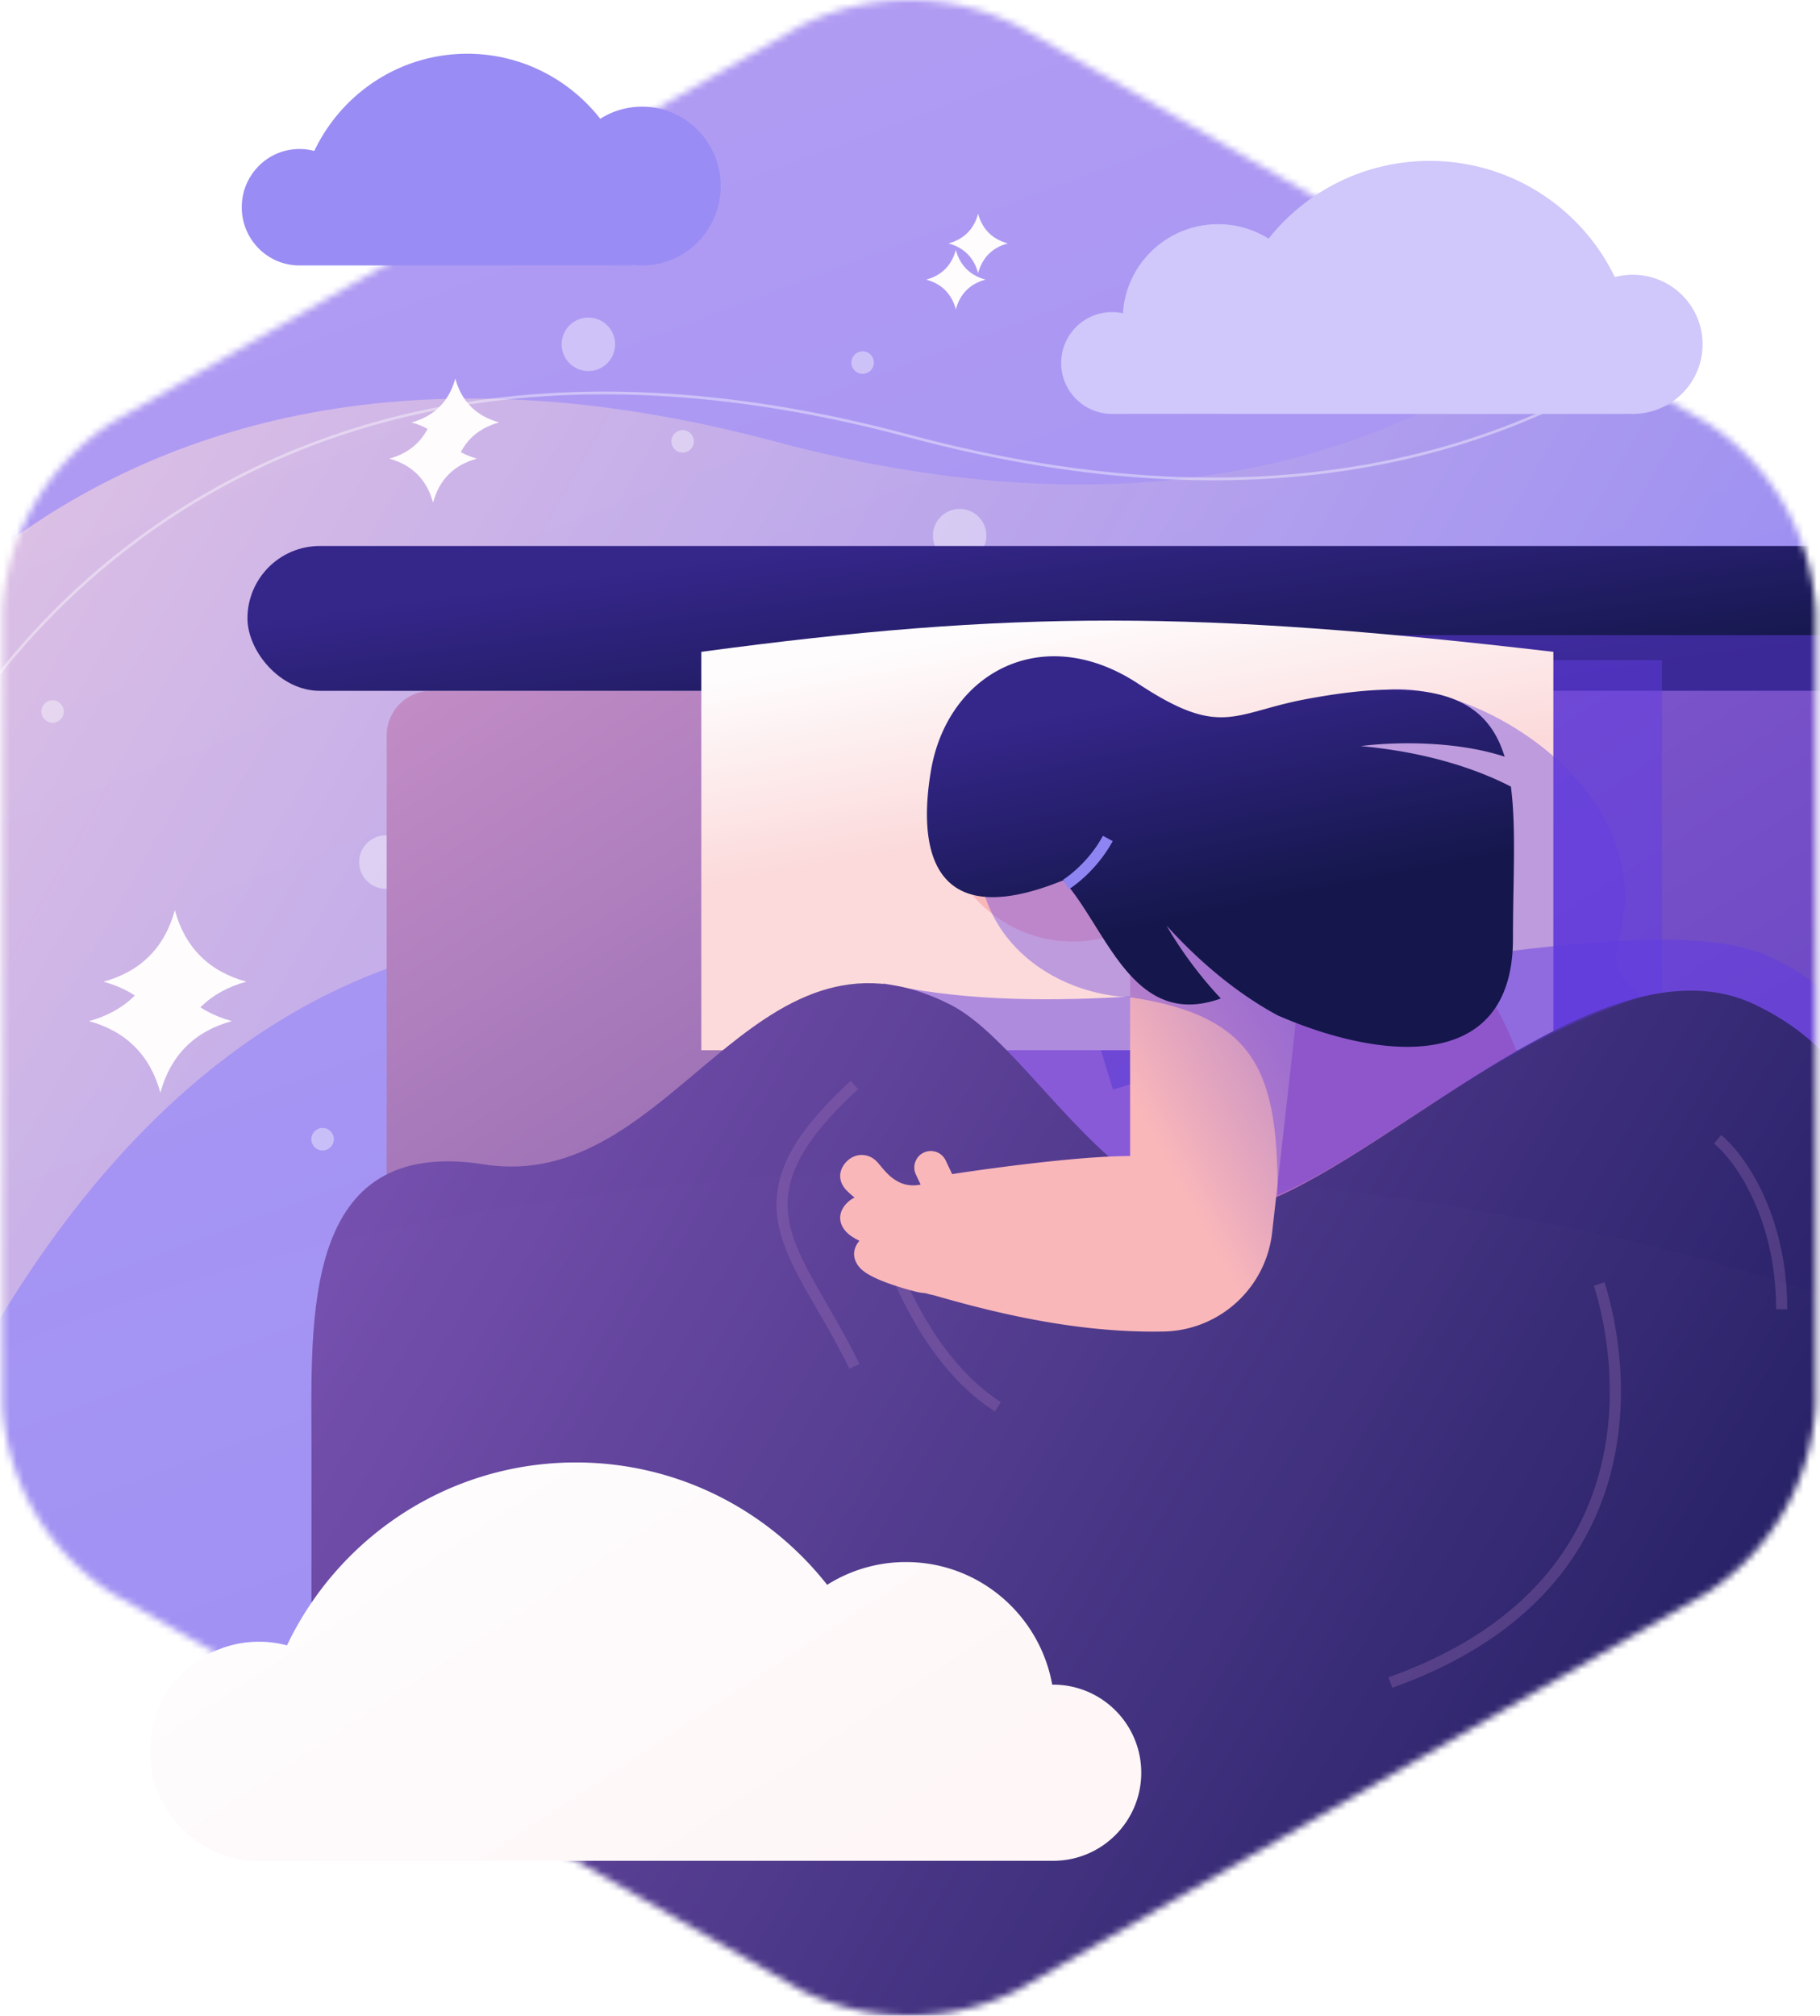 <svg width="271" height="300" fill="none" xmlns="http://www.w3.org/2000/svg"><mask id="b" mask-type="alpha" maskUnits="userSpaceOnUse" x="0" y="0" width="271" height="300"><path d="M270.361 90.918a35.807 35.807 0 0 0-4.754-15.912A35.922 35.922 0 0 0 254.18 62.93L151.574 3.85a35.993 35.993 0 0 0-32.394 0L16.574 62.931A35.894 35.894 0 0 0 5.126 75 35.785 35.785 0 0 0 .361 90.918v118.164a35.787 35.787 0 0 0 4.765 15.919 35.901 35.901 0 0 0 11.448 12.068l102.606 59.082A35.99 35.99 0 0 0 135.377 300a35.99 35.99 0 0 0 16.197-3.849l102.606-59.082a35.924 35.924 0 0 0 11.427-12.075 35.805 35.805 0 0 0 4.754-15.912V90.918Z" fill="url(#a)"/></mask><g mask="url(#b)"><path d="M272-2H-2v302h274V-2Z" fill="url(#c)"/><path d="M115.414 65.714C5.668 36.323-30.732 117.747-30.732 117.747l9.95 125.623S18.097 98.04 135.315 150.5c117.219 52.46 156.097-92.87 156.097-92.87l-29.851-43.948s-36.4 81.424-146.147 52.032Z" fill="url(#d)" fill-opacity=".6"/><path d="M-10.832 116.917s36.4-81.424 146.147-52.032c109.746 29.392 146.146-52.032 146.146-52.032" stroke="#fff" stroke-opacity=".4" stroke-width=".415"/><circle opacity=".4" r="3.982" transform="matrix(-1 0 0 1 57.456 128.305)" fill="#fff"/><circle opacity=".4" r="3.982" transform="matrix(-1 0 0 1 87.61 51.246)" fill="#fff"/><circle opacity=".4" r="3.982" transform="matrix(-1 0 0 1 142.891 79.725)" fill="#fff"/><circle opacity=".4" r="1.675" transform="matrix(-1 0 0 1 101.643 65.692)" fill="#fff"/><circle opacity=".4" r="1.675" transform="matrix(-1 0 0 1 128.446 53.965)" fill="#fff"/><circle opacity=".4" r="1.675" transform="matrix(-1 0 0 1 115.044 92.495)" fill="#fff"/><circle opacity=".4" r="1.675" transform="matrix(-1 0 0 1 7.83 105.897)" fill="#fff"/><circle opacity=".4" r="1.675" transform="matrix(-1 0 0 1 74.838 105.897)" fill="#fff"/><circle opacity=".4" r="1.675" transform="matrix(-1 0 0 1 48.036 169.555)" fill="#fff"/><path d="M150.063 36.228c-2.308-.624-3.797-2.111-4.423-4.416l.018.066-.016-.067c-.625 2.309-2.113 3.79-4.416 4.422l.039-.011-.038.003c2.303.628 3.792 2.116 4.417 4.423l-.021-.074.021.074c.624-2.307 2.111-3.797 4.416-4.423l-.088-.021M74.337 62.873c-3.414-.924-5.618-3.124-6.544-6.534l.027.097-.024-.099c-.924 3.416-3.126 5.609-6.533 6.543l.058-.017-.057.005c3.408.929 5.61 3.13 6.535 6.544l-.03-.11.03.11c.923-3.414 3.124-5.618 6.533-6.544l-.13-.032M36.705 146.11c-5.568-1.506-9.162-5.095-10.672-10.656l.044.158-.04-.161c-1.507 5.571-5.097 9.147-10.654 10.67l.094-.027-.092.009c5.558 1.514 9.149 5.104 10.657 10.672l-.05-.178.05.178c1.506-5.568 5.095-9.162 10.656-10.672l-.213-.052" fill="#FEFCFD"/><g filter="url(#e)" fill="#FEFCFD"><path d="M146.746 41.618c-2.307-.625-3.797-2.112-4.423-4.416l.019.065-.017-.067c-.624 2.309-2.112 3.791-4.415 4.422l.039-.011-.038.004c2.303.627 3.791 2.115 4.416 4.423l-.02-.074.02.074c.624-2.308 2.112-3.798 4.416-4.423l-.088-.022M71.02 68.262c-3.414-.923-5.618-3.124-6.543-6.534l.027.097-.025-.098c-.924 3.415-3.125 5.608-6.532 6.542l.058-.017-.057.005c3.408.929 5.61 3.13 6.534 6.544l-.03-.11.03.11c.924-3.414 3.124-5.618 6.534-6.543l-.13-.032M34.543 151.98c-5.568-1.506-9.163-5.095-10.672-10.656l.044.158-.04-.161c-1.507 5.57-5.097 9.147-10.655 10.67l.095-.027-.092.009c5.558 1.514 9.149 5.104 10.657 10.672l-.05-.178.05.178c1.506-5.568 5.095-9.162 10.656-10.672l-.213-.052"/></g><rect x="57.576" y="102.821" width="220.567" height="265.344" rx="6.634" fill="url(#f)"/><rect x="36.846" y="81.262" width="262.028" height="21.559" rx="10.78" fill="url(#g)"/><path d="m197.05 152.621 7.615 24.985-43.679 8.113c-8.298 1.541-16.431-3.396-18.892-11.47-3.52-10.928-4.559-22.536-4.713-33.977a10.449 10.449 0 0 1 14.476-10.792 4.146 4.146 0 1 0 5.709 5.999c.069.186.132.375.191.567l7.962 26.124 31.331-9.549Z" fill="#FAB7BA"/><path fill="#633CE2" fill-opacity=".5" d="M110.23 98.26h137.233v91.212H110.23z" style="mix-blend-mode:darken"/><path fill="#633CE2" fill-opacity=".5" d="M172.006 94.529h127.697V270.32H172.006z" style="mix-blend-mode:darken"/><path d="M104.428 97.016c46.335-6.239 74.115-6.16 126.868 0v59.288H104.428V97.016Z" fill="url(#h)"/><path d="M213.48 136.937c20.813 21.162 21.453 61.537 13.263 69.593-8.191 8.055-45.238-18.021-51.629-24.521-6.392-6.499 3.772-34.199 11.963-42.254 8.19-8.056 20.012-9.317 26.403-2.818Z" fill="#F89598"/><path d="M46.402 210.486v117.463h241.693V204.811c0-38.773-8.392-54.539-24.127-62.208-21.74-10.597-90.096 13.494-132.385 3.751-22.803 37.729-85.18 30.62-85.18 64.132Z" fill="#633CE2" fill-opacity=".5" style="mix-blend-mode:darken"/><path d="M46.38 215.592v114.297h238.811V210.07c0-37.728-8.292-53.069-23.839-60.532-21.815-10.471-52.184 21.173-73.178 29.437-19.486 7.67-33.836-22.929-46.642-29.437-29.7-15.094-41.185 28.218-69.446 23.765-27.364-4.312-25.705 23.01-25.705 42.289Z" fill="url(#i)"/><g filter="url(#j)"><ellipse cx="146.508" cy="271.771" rx="212.483" ry="97.638" fill="#fff" fill-opacity=".01"/></g><path d="M238.123 191.104c3.495 10.992 8.964 45.023-31.087 59.319M127.23 203.362c-8.499-17.414-19.279-24.255 0-41.875M148.579 209.373c-13.681-8.706-20.177-31.605-17.767-35.241M255.756 169.572c3.178 2.593 9.536 11.283 9.536 25.29" stroke="#A376B9" stroke-opacity=".3" stroke-width="1.658"/><path d="m168.275 135.989 26.12 3.317-4.974 44.146c-.946 8.387-8.04 14.727-16.48 14.727-11.48.182-22.886-2.209-33.875-5.397-.42-.078-.83-.18-1.229-.305a9.655 9.655 0 0 1-1.825-.322c-2.336-.624-6.421-1.862-7.863-3.351-1.337-1.381-1.195-2.954-.183-4.129-.788-.391-1.458-.814-1.89-1.261-1.442-1.489-1.163-3.202.07-4.397a4.028 4.028 0 0 1 1.104-.781 12.71 12.71 0 0 1-1.174-1.041c-1.442-1.489-1.163-3.202.07-4.397 1.234-1.194 3.15-1.217 4.397.071.169.174.355.397.562.646 1.113 1.335 2.847 3.418 5.979 2.791l-.706-1.492a2.452 2.452 0 1 1 4.434-2.099l.962 2.034c.85-.132 17.483-2.69 26.501-2.69v-36.07Z" fill="url(#k)"/><circle cx="159.776" cy="120.441" r="19.694" fill="#FAB7BA"/><path d="M204.286 103.177c9.388-3.673 37.712 9.077 37.712 30.686-.031 1.771-.577 4.323-1.153 7.016-.973 4.55 2.11 5.286 3.302 7.548-22.596 7.463-38.613 22.869-53.898 29.437 0-17.861-2.896-26.629-21.974-29.437-15.133-.622-30.266-14.564-18.243-36.533 17.621-1.196 32.575-3.017 54.254-8.717Z" fill="#633CE2" fill-opacity=".4" style="mix-blend-mode:multiply"/><path d="M169.518 101.784c9.576 6.314 12.8 5.42 18.792 3.76 1.71-.474 3.645-1.011 6.019-1.46 19.783-3.744 27.099.018 29.716 8.54-7.428-2.441-16.682-2.2-21.41-1.575 10.138.918 17.615 3.576 22.338 6.027.575 4.368.487 9.564.389 15.358a421.36 421.36 0 0 0-.081 7.286c0 20.16-19.712 18.09-35.025 11.407-4.603-2.47-10.491-6.668-16.545-13.359 1.553 2.753 4.438 6.994 8.075 10.842-13.171 4.721-16.984-10.432-23.463-17.596-21.352 8.706-21.257-7.256-19.693-16.377 2.487-14.511 16.645-22.243 30.888-12.853Z" fill="url(#l)"/><path d="M158.738 131.636s3.732-2.281 6.219-6.841" stroke="#8E85F3" stroke-width="1.658"/></g><path d="M94.104 39.51H45.041l-.002-.012c-.15.008-.3.012-.451.012-4.744 0-8.589-3.88-8.589-8.665 0-4.786 3.845-8.666 8.589-8.666.764 0 1.505.101 2.21.29C50.867 13.909 59.535 8 69.572 8c8.03 0 15.184 3.783 19.808 9.678a11.581 11.581 0 0 1 6.218-1.8c6.468 0 11.712 5.29 11.712 11.816 0 6.525-5.244 11.816-11.712 11.816-.499 0-.99-.032-1.473-.093l-.022.093Z" fill="#998CF4"/><path d="M39.415 276.953h117.412c7.239 0 13.107-5.868 13.107-13.108 0-7.239-5.868-13.108-13.107-13.108l-.152.001c-1.867-10.379-10.902-18.251-21.767-18.251a21.935 21.935 0 0 0-11.744 3.389c-8.733-11.093-22.247-18.211-37.414-18.211-18.959 0-35.333 11.12-43.018 27.225a16.14 16.14 0 0 0-4.174-.545c-8.96 0-16.222 7.299-16.222 16.304 0 9.005 7.263 16.304 16.222 16.304.286 0 .57-.007.852-.022l.005.022Z" fill="url(#m)"/><path d="m242.573 61.592-.003.014h-59.396c-.006-.022-15.952 0-17.595 0a7.577 7.577 0 1 1 1.633-14.977c.444-7.4 6.611-13.264 14.152-13.264 2.766 0 5.346.788 7.527 2.152 5.598-7.045 14.259-11.566 23.981-11.566 12.151 0 22.646 7.063 27.572 17.29.853-.225 1.75-.345 2.675-.345 5.742 0 10.397 4.636 10.397 10.355s-4.655 10.355-10.397 10.355c-.183 0-.365-.005-.546-.014Z" fill="#D0C7FB"/><defs><linearGradient id="a" x1="135.361" y1="0" x2="135.361" y2="300" gradientUnits="userSpaceOnUse"><stop stop-color="#8E85F3"/><stop offset="1" stop-color="#BCA3F3"/></linearGradient><linearGradient id="c" x1="49.479" y1="-105.048" x2="227.976" y2="374.528" gradientUnits="userSpaceOnUse"><stop stop-color="#BCA3F3"/><stop offset="1" stop-color="#8E85F3"/></linearGradient><linearGradient id="d" x1="3.058" y1="62.605" x2="233.575" y2="194.448" gradientUnits="userSpaceOnUse"><stop stop-color="#FCDADB"/><stop offset="1" stop-color="#8E85F3"/></linearGradient><linearGradient id="f" x1="57.576" y1="102.821" x2="222.38" y2="358.629" gradientUnits="userSpaceOnUse"><stop stop-color="#C38DC6"/><stop offset="1" stop-color="#35268A"/></linearGradient><linearGradient id="g" x1="159.153" y1="76.286" x2="163.713" y2="110.491" gradientUnits="userSpaceOnUse"><stop stop-color="#35268A"/><stop offset="1" stop-color="#15174C"/></linearGradient><linearGradient id="h" x1="148.045" y1="93.963" x2="153.269" y2="123.273" gradientUnits="userSpaceOnUse"><stop stop-color="#FEFCFD"/><stop offset="1" stop-color="#FCDADB"/></linearGradient><linearGradient id="i" x1="59.648" y1="154.439" x2="256.583" y2="269.698" gradientUnits="userSpaceOnUse"><stop stop-color="#7851B0"/><stop offset="1" stop-color="#211D62"/></linearGradient><linearGradient id="k" x1="170.348" y1="167.084" x2="194.395" y2="153.817" gradientUnits="userSpaceOnUse"><stop stop-color="#FAB7BA"/><stop offset="1" stop-color="#C18BC5"/></linearGradient><linearGradient id="l" x1="162.884" y1="105.101" x2="169.517" y2="137.855" gradientUnits="userSpaceOnUse"><stop stop-color="#35268A"/><stop offset="1" stop-color="#15174C"/></linearGradient><linearGradient id="m" x1="67.32" y1="222.019" x2="112.512" y2="290.842" gradientUnits="userSpaceOnUse"><stop stop-color="#FEFCFD"/><stop offset="1" stop-color="#FEF6F7"/></linearGradient><filter id="e" x="-8.339" y="15.641" width="176.645" height="168.564" filterUnits="userSpaceOnUse" color-interpolation-filters="sRGB"><feFlood flood-opacity="0" result="BackgroundImageFix"/><feBlend in="SourceGraphic" in2="BackgroundImageFix" result="shape"/><feGaussianBlur stdDeviation="10.78" result="effect1_foregroundBlur"/></filter><filter id="j" x="-96.017" y="144.09" width="485.05" height="255.361" filterUnits="userSpaceOnUse" color-interpolation-filters="sRGB"><feFlood flood-opacity="0" result="BackgroundImageFix"/><feGaussianBlur in="BackgroundImage" stdDeviation="12.616"/><feComposite in2="SourceAlpha" operator="in" result="effect1_backgroundBlur"/><feBlend in="SourceGraphic" in2="effect1_backgroundBlur" result="shape"/><feGaussianBlur stdDeviation="15.021" result="effect2_foregroundBlur"/></filter></defs></svg>